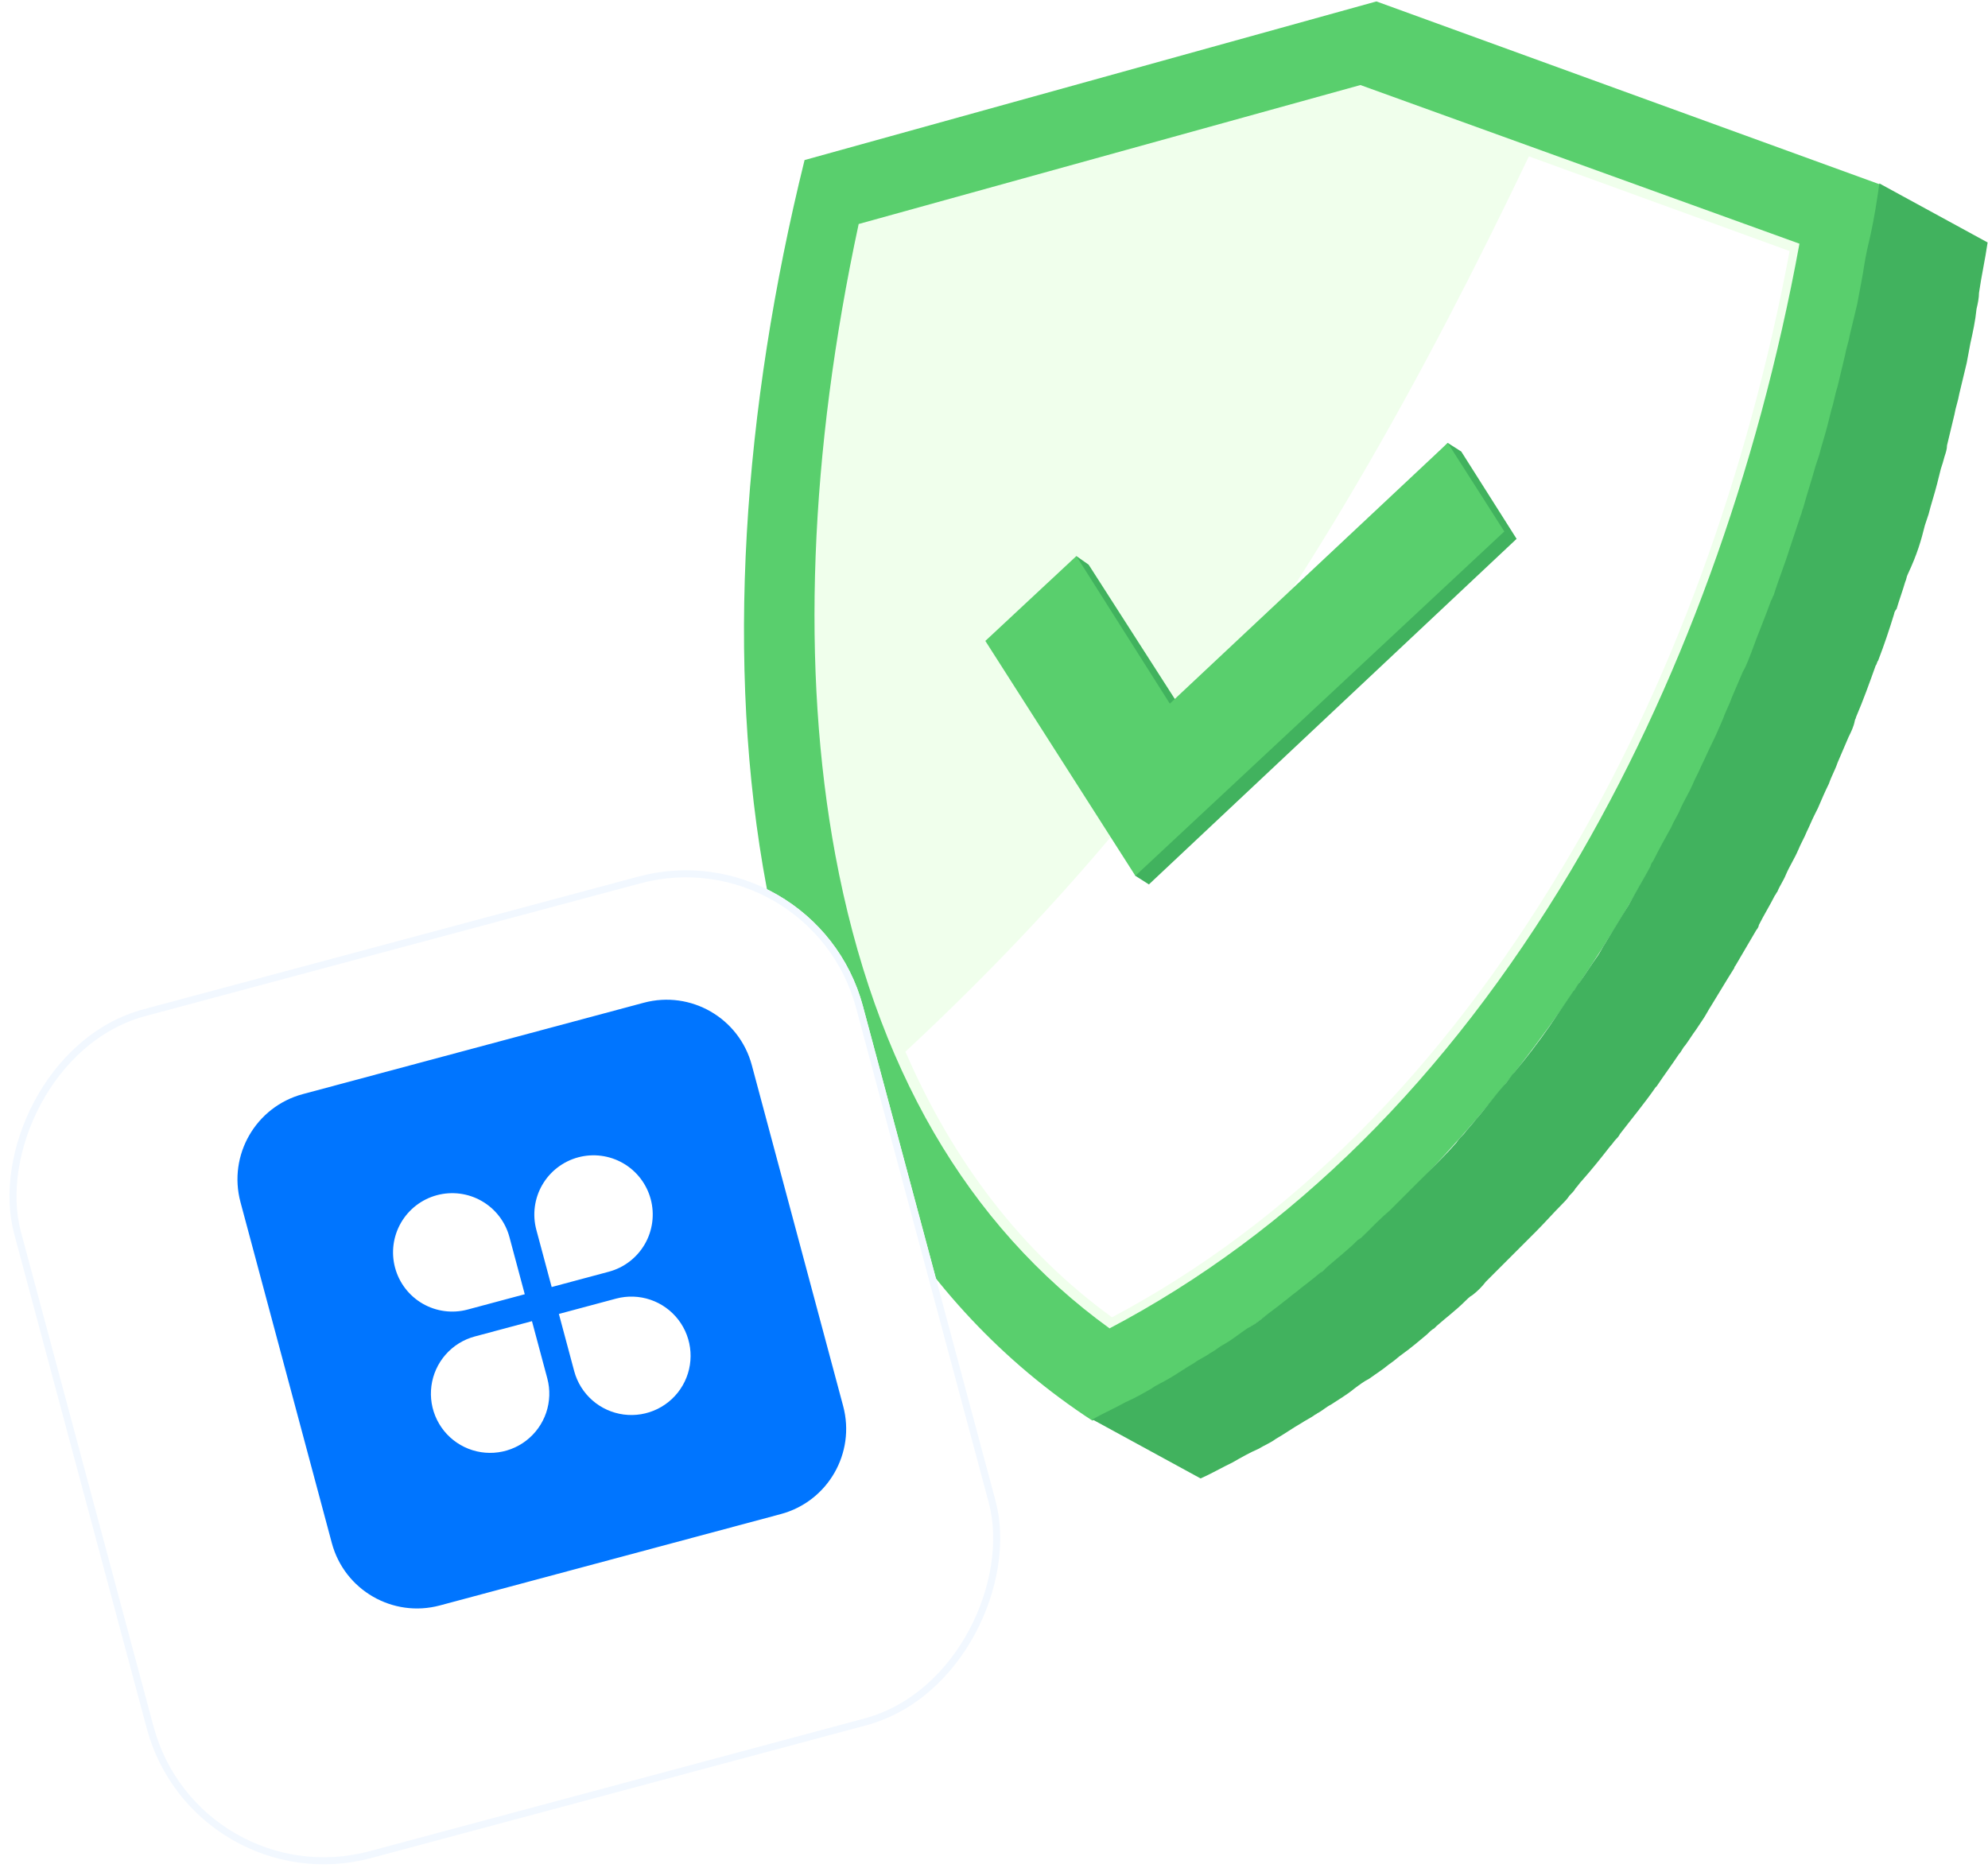 <svg width="282" height="265" viewBox="0 0 282 265" fill="none" xmlns="http://www.w3.org/2000/svg">
<path d="M195.245 0.201L114.129 22.704C96.684 93.179 103.662 168.016 154.949 201.509C219.144 170.632 255.777 96.843 266.767 26.193L195.245 0.201Z" fill="#59CF6D"/>
<path d="M273.047 74.514C273.221 73.99 273.396 73.467 273.57 72.944C273.919 71.548 274.443 69.978 274.791 68.583C274.966 67.885 275.14 67.187 275.315 66.489C275.489 65.966 275.664 65.443 275.838 64.745C276.013 64.222 276.187 63.698 276.187 63.175C276.536 61.779 276.885 60.209 277.234 58.814C277.408 57.767 277.757 56.895 277.931 55.848C278.28 54.453 278.629 52.883 278.978 51.487C279.153 50.615 279.327 49.568 279.501 48.696C279.85 47.126 280.199 45.556 280.374 43.812C280.548 43.114 280.723 42.242 280.723 41.544C281.071 39.102 281.595 36.834 281.944 34.392L266.593 26.018C266.244 28.46 265.895 30.728 265.371 33.17C265.197 33.868 265.023 34.74 264.848 35.438C264.499 37.008 264.325 38.578 263.976 40.323C263.802 41.195 263.627 42.242 263.453 43.114C263.104 44.509 262.755 46.079 262.406 47.475C262.232 48.522 261.883 49.394 261.708 50.44C261.359 51.836 261.01 53.406 260.662 54.801C260.313 55.848 260.138 57.069 259.789 58.116C259.615 58.814 259.44 59.511 259.266 60.209C258.917 61.605 258.394 63.175 258.045 64.57C257.87 65.094 257.696 65.617 257.522 66.14C256.998 68.059 256.3 70.153 255.777 72.072C255.603 72.42 255.603 72.769 255.428 73.118C254.905 74.688 254.382 76.258 253.858 77.828C253.16 80.096 252.288 82.189 251.59 84.457C251.416 84.631 251.416 84.98 251.242 85.155C250.369 87.597 249.323 90.039 248.45 92.481C248.102 93.354 247.753 94.4 247.229 95.272C246.706 96.494 246.183 97.715 245.659 98.936C245.31 99.983 244.787 100.855 244.438 101.901C243.915 103.122 243.392 104.344 242.868 105.39C242.345 106.437 241.822 107.658 241.298 108.705C240.949 109.577 240.426 110.449 240.077 111.321C239.554 112.542 238.856 113.589 238.333 114.81C237.984 115.682 237.46 116.38 237.112 117.252C236.239 118.822 235.367 120.392 234.495 122.137C234.321 122.311 234.146 122.66 234.146 122.835C233.099 124.753 232.053 126.498 231.006 128.417C230.657 128.94 230.483 129.289 230.134 129.812C229.262 131.208 228.564 132.429 227.692 133.825C227.343 134.348 226.994 135.046 226.645 135.569C225.773 136.79 224.901 138.186 224.028 139.407C223.679 139.756 223.505 140.279 223.156 140.628C222.109 142.198 220.888 143.942 219.842 145.512C218.272 147.78 216.527 150.048 214.783 152.141C214.259 152.664 213.911 153.362 213.387 153.886C211.992 155.456 210.771 157.2 209.375 158.77C208.852 159.468 208.154 160.166 207.631 160.863C207.282 161.212 206.933 161.561 206.584 162.084C205.363 163.48 204.142 164.701 202.921 165.922C202.746 166.097 202.572 166.271 202.397 166.446C201.002 167.841 199.606 169.237 198.211 170.632C197.862 170.981 197.513 171.33 197.164 171.679C195.943 172.726 194.896 173.772 193.675 174.993C193.326 175.342 192.977 175.691 192.628 175.865C191.233 177.261 189.663 178.482 188.267 179.703C187.918 180.052 187.57 180.401 187.221 180.575C186 181.622 184.778 182.494 183.732 183.367C183.208 183.715 182.685 184.239 182.162 184.588C181.115 185.46 180.069 186.158 179.022 187.03C178.324 187.553 177.626 188.077 176.929 188.425C175.882 189.123 174.835 189.995 173.614 190.693C172.916 191.042 172.393 191.565 171.695 191.914C170.997 192.438 170.125 192.787 169.427 193.31C168.206 194.008 166.985 194.88 165.764 195.578C164.892 196.101 164.02 196.45 163.322 196.973C162.101 197.671 160.88 198.369 159.659 198.892C158.089 199.764 156.519 200.462 154.949 201.334L170.3 209.708C171.521 209.184 172.742 208.486 173.789 207.963C174.137 207.789 174.486 207.614 174.835 207.44C176.056 206.742 177.277 206.044 178.499 205.521C179.371 204.998 180.243 204.649 180.941 204.125C182.162 203.428 183.383 202.555 184.604 201.858C185.127 201.509 185.825 201.16 186.348 200.811C186.523 200.636 186.697 200.636 186.872 200.462C187.57 200.113 188.093 199.59 188.791 199.241C189.837 198.543 191.058 197.845 192.105 196.973C192.803 196.45 193.501 195.927 194.198 195.578C194.722 195.229 195.42 194.705 195.943 194.357C196.466 194.008 196.815 193.659 197.338 193.31C197.862 192.961 198.385 192.438 198.908 192.089C200.13 191.217 201.351 190.17 202.397 189.298C202.746 188.949 203.095 188.6 203.444 188.425C203.618 188.251 203.618 188.251 203.793 188.077C205.188 186.855 206.584 185.809 207.805 184.588C208.154 184.239 208.503 183.89 208.852 183.715C209.549 183.192 210.247 182.494 210.771 181.797C211.294 181.273 211.643 180.924 212.166 180.401C212.515 180.052 212.864 179.703 213.213 179.354C214.608 177.959 215.829 176.738 217.225 175.342L217.399 175.168C217.574 174.993 217.748 174.819 217.923 174.644C219.144 173.423 220.365 172.028 221.586 170.807C221.935 170.458 222.284 170.109 222.633 169.586C222.982 169.237 223.331 168.888 223.505 168.539C223.854 168.19 224.028 167.841 224.377 167.492C225.773 165.922 227.168 164.178 228.389 162.608C228.738 162.259 228.913 161.91 229.262 161.561C229.436 161.387 229.611 161.212 229.785 160.863C231.529 158.596 233.274 156.502 234.844 154.234L235.018 154.06C236.065 152.49 237.112 151.094 238.158 149.524C238.507 149.176 238.682 148.652 239.03 148.303C239.554 147.606 240.077 146.733 240.6 146.036C240.949 145.512 241.298 144.989 241.647 144.466C241.996 143.942 242.345 143.244 242.694 142.721C243.566 141.326 244.264 140.105 245.136 138.709C245.485 138.186 245.659 137.837 246.008 137.313C246.008 137.139 246.183 136.965 246.183 136.965C247.229 135.22 248.102 133.65 249.148 131.906C249.323 131.731 249.497 131.382 249.497 131.208C250.195 129.812 251.067 128.417 251.765 127.021C251.939 126.847 251.939 126.672 252.114 126.498C252.463 125.626 252.986 124.928 253.335 124.056C253.858 122.835 254.556 121.788 255.079 120.567C255.428 119.695 255.952 118.822 256.3 117.95C256.649 117.252 256.998 116.38 257.347 115.682C257.522 115.334 257.696 114.985 257.87 114.636C258.394 113.415 258.917 112.194 259.44 111.147C259.789 110.1 260.313 109.228 260.662 108.181C261.185 106.96 261.708 105.739 262.232 104.518C262.58 103.82 262.929 103.122 263.104 102.25C263.104 102.076 263.278 101.901 263.278 101.727C264.325 99.285 265.197 96.843 266.069 94.4C266.244 94.226 266.244 93.877 266.418 93.703C267.29 91.435 267.988 89.341 268.686 87.074C268.686 86.899 268.86 86.55 269.035 86.376C269.384 85.155 269.907 83.759 270.256 82.538C270.43 82.189 270.43 81.84 270.605 81.491C272 78.526 272.524 76.607 273.047 74.514Z" fill="#41B25E"/>
<path d="M192.977 12.063L121.804 31.775C114.827 64.222 113.605 94.924 118.49 121.265C124.072 151.269 137.155 173.772 157.391 188.425C183.209 174.819 205.188 153.013 222.807 123.532C238.158 97.715 249.323 67.013 255.254 34.566L192.977 12.063Z" fill="#F0FFEC"/>
<path d="M216.876 22.18C201.874 53.58 184.953 84.282 163.322 111.67C152.681 125.102 140.993 137.488 128.433 149.176C135.236 164.876 145.005 177.61 157.74 186.855C183.034 173.423 204.491 151.792 221.761 122.835C236.937 97.54 247.927 67.362 253.858 35.613L216.876 22.18Z" fill="white"/>
<path d="M207.282 64.047L215.132 76.433L162.973 125.451L161.054 124.23L152.681 78.875L154.425 80.096L167.857 101.029L205.363 62.826L207.282 64.047Z" fill="#41B25E"/>
<path d="M205.363 62.826L213.387 75.386L161.054 124.23L139.772 90.912L152.681 78.875L165.939 99.808L205.363 62.826Z" fill="#59CF6D"/>
<g filter="url(#filter0_d_2_3740)">
<rect width="124.638" height="124.638" rx="26" transform="matrix(-0.966 0.259 0.259 0.966 120.673 108.604)" fill="white"/>
<rect x="-0.354" y="0.612" width="123.638" height="123.638" rx="25.5" transform="matrix(-0.966 0.259 0.259 0.966 119.819 108.717)" stroke="#F2F8FF"/>
</g>
<path d="M106.645 151.085C104.857 144.408 97.994 140.446 91.318 142.235L42.963 155.192C36.286 156.981 32.325 163.843 34.113 170.52L47.07 218.874C48.859 225.551 55.721 229.513 62.398 227.724L110.753 214.767C117.429 212.978 121.391 206.116 119.602 199.439L106.645 151.085V151.085Z" fill="#0075FF"/>
<path d="M82.02 164.161C80.954 164.447 79.956 164.939 79.081 165.611C78.206 166.282 77.472 167.119 76.92 168.074C76.369 169.029 76.011 170.084 75.867 171.177C75.723 172.271 75.796 173.382 76.081 174.447L78.255 182.559L86.367 180.386C88.519 179.809 90.353 178.402 91.467 176.473C92.58 174.544 92.882 172.251 92.306 170.1C91.729 167.948 90.322 166.114 88.393 165C86.464 163.887 84.171 163.585 82.02 164.161ZM87.39 184.203L79.278 186.377L81.451 194.489C81.881 196.093 82.778 197.534 84.026 198.629C85.275 199.724 86.821 200.425 88.467 200.642C90.114 200.858 91.788 200.582 93.278 199.847C94.768 199.113 96.006 197.953 96.837 196.514C97.667 195.076 98.053 193.423 97.944 191.766C97.835 190.108 97.238 188.52 96.227 187.203C95.215 185.885 93.836 184.896 92.263 184.363C90.69 183.829 88.994 183.773 87.39 184.203ZM61.978 169.531C59.827 170.108 57.992 171.516 56.879 173.444C55.765 175.373 55.463 177.666 56.04 179.817C56.616 181.969 58.024 183.803 59.953 184.917C61.882 186.03 64.174 186.332 66.325 185.756L74.438 183.582L72.264 175.47C71.687 173.318 70.28 171.484 68.351 170.371C66.422 169.257 64.13 168.955 61.978 169.531ZM75.46 187.4L67.348 189.573C65.744 190.003 64.303 190.899 63.208 192.148C62.113 193.397 61.412 194.942 61.196 196.589C60.979 198.236 61.255 199.91 61.99 201.4C62.724 202.889 63.884 204.128 65.323 204.958C66.761 205.789 68.414 206.174 70.071 206.066C71.729 205.957 73.317 205.359 74.634 204.348C75.952 203.337 76.941 201.958 77.475 200.385C78.008 198.812 78.064 197.116 77.634 195.512L75.46 187.4Z" fill="white"/>
<defs>
<filter id="filter0_d_2_3740" x="-4.718" y="108.604" width="157.65" height="161.65" filterUnits="userSpaceOnUse" color-interpolation-filters="sRGB">
<feFlood flood-opacity="0" result="BackgroundImageFix"/>
<feColorMatrix in="SourceAlpha" type="matrix" values="0 0 0 0 0 0 0 0 0 0 0 0 0 0 0 0 0 0 127 0" result="hardAlpha"/>
<feOffset dx="-5" dy="9"/>
<feComposite in2="hardAlpha" operator="out"/>
<feColorMatrix type="matrix" values="0 0 0 0 0 0 0 0 0 0.353 0 0 0 0 0.859 0 0 0 1 0"/>
<feBlend mode="normal" in2="BackgroundImageFix" result="effect1_dropShadow_2_3740"/>
<feBlend mode="normal" in="SourceGraphic" in2="effect1_dropShadow_2_3740" result="shape"/>
</filter>
</defs>
</svg>

